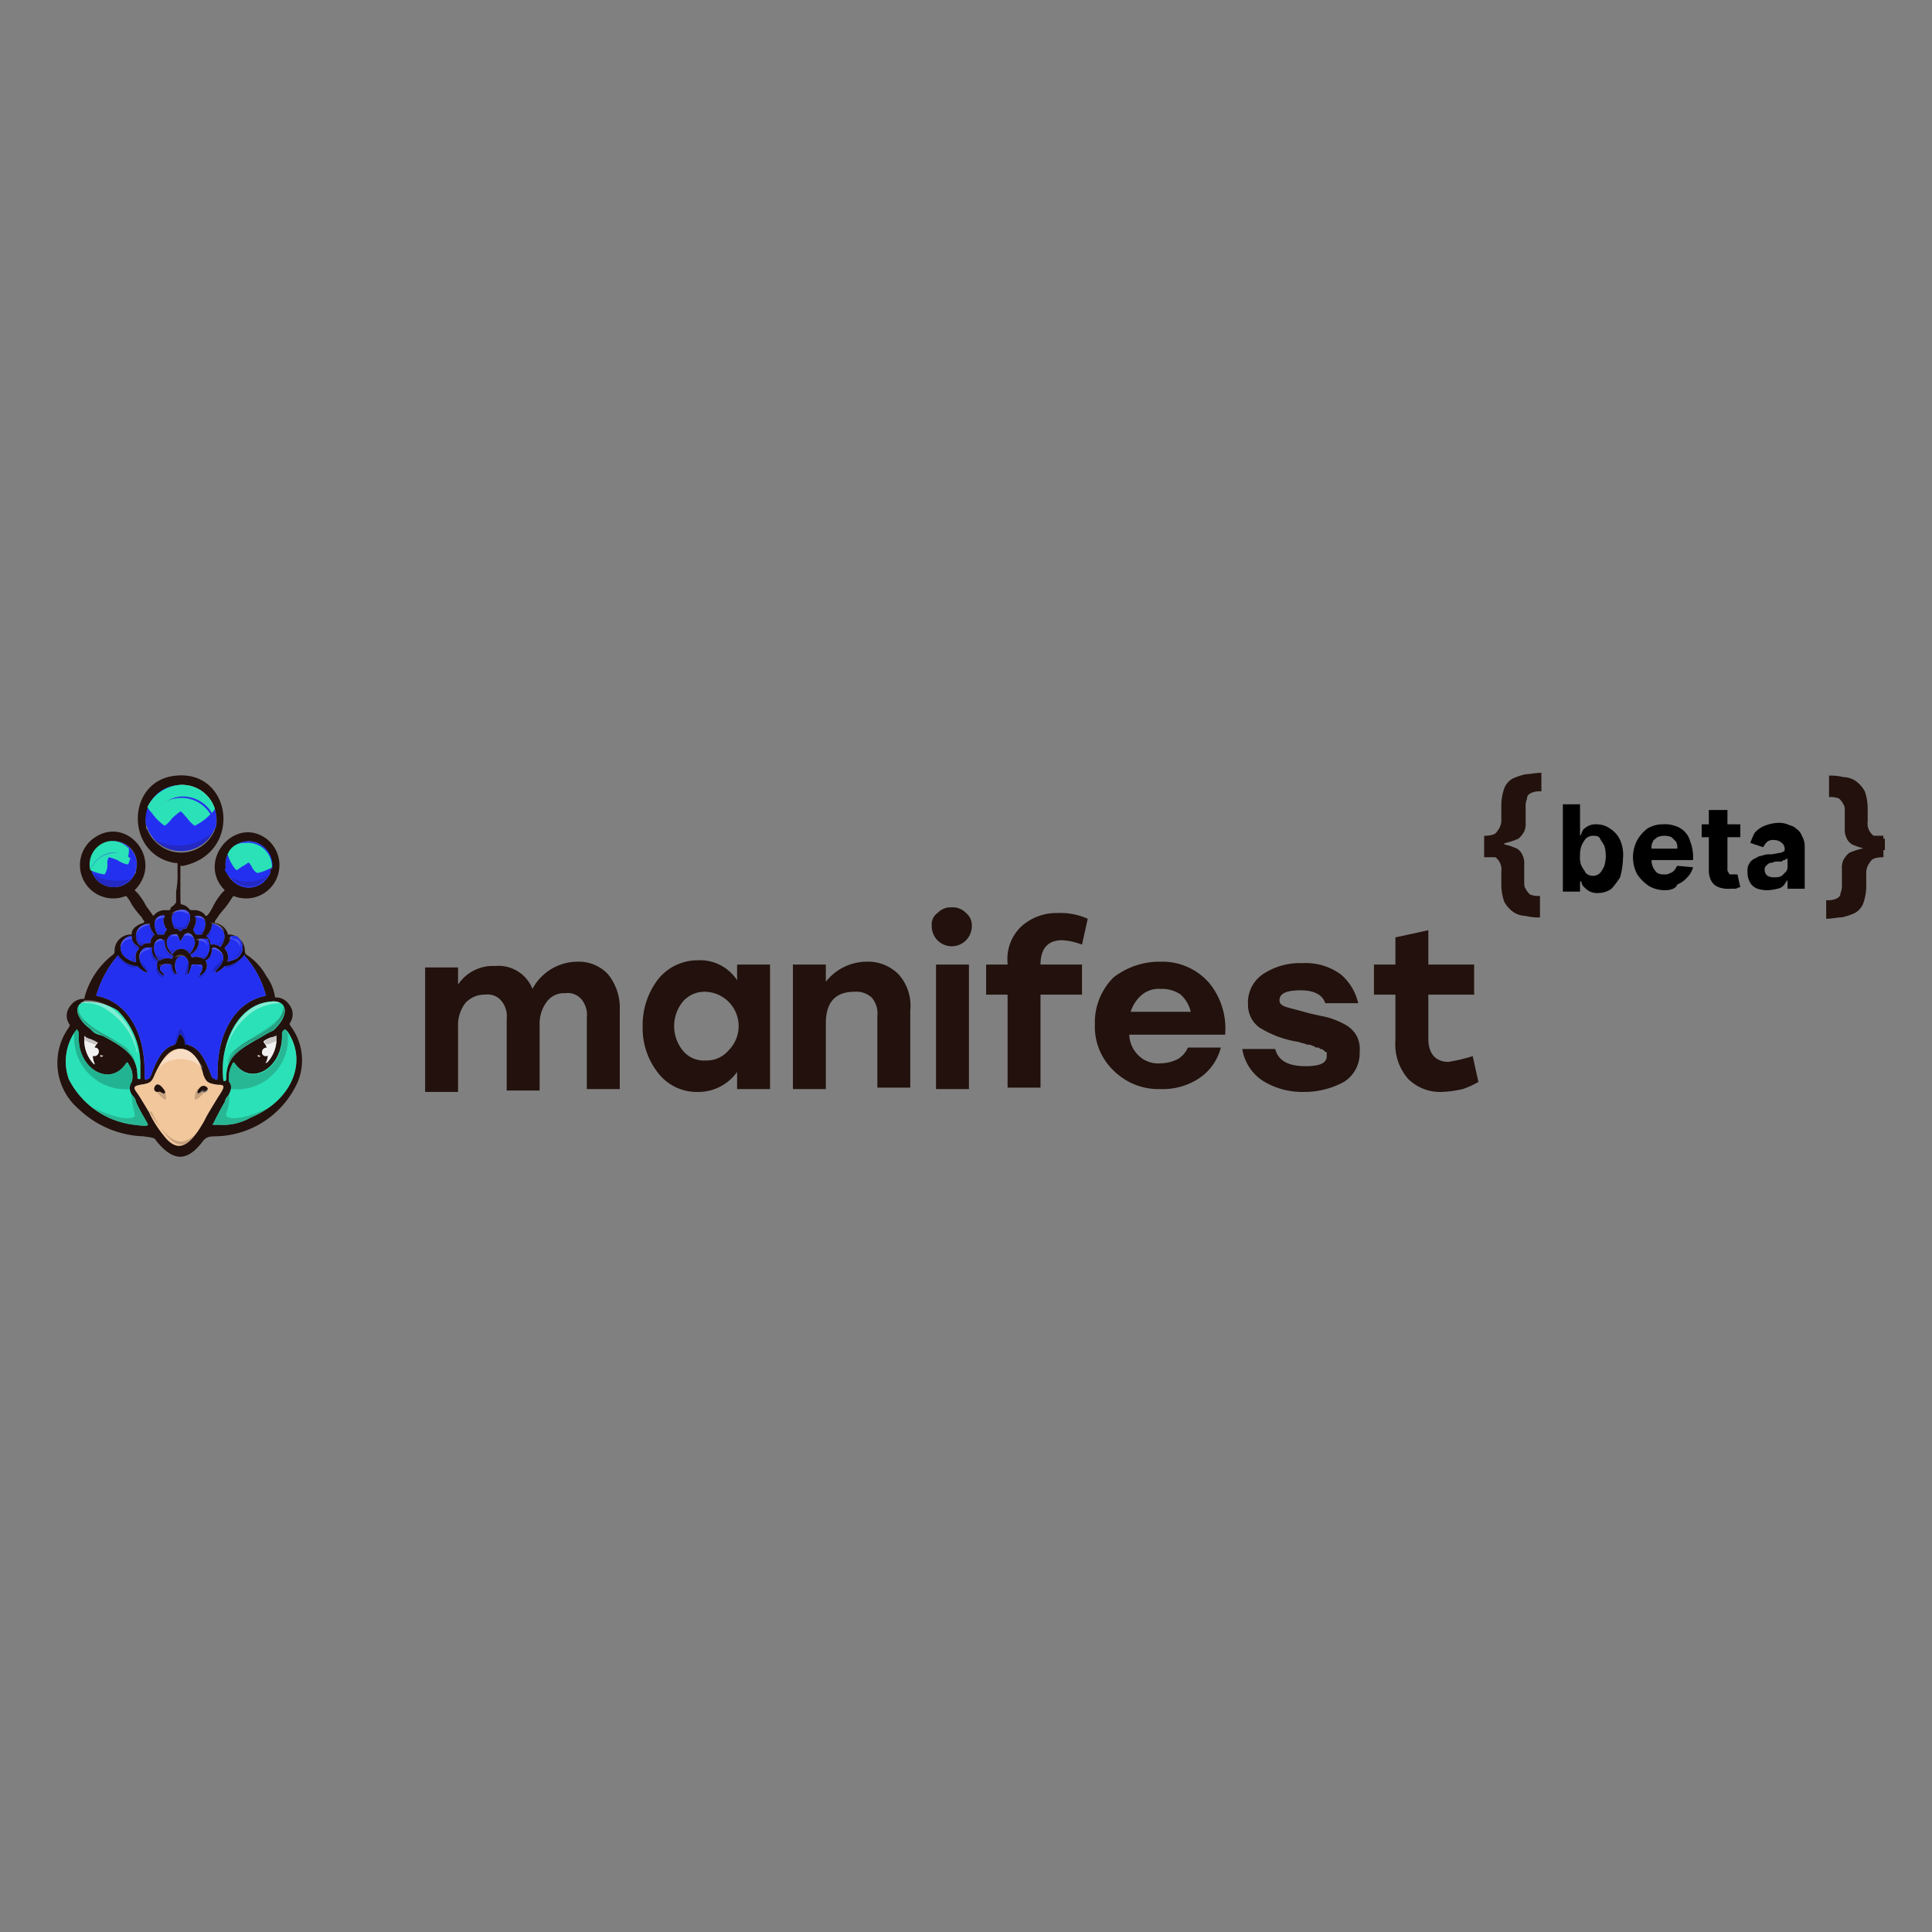 <svg xmlns="http://www.w3.org/2000/svg" xmlns:xlink="http://www.w3.org/1999/xlink" width="135" height="135" viewBox="0 0 135 135">
  <rect x="0" y="0" width="135" height="135" fill="#808080" stroke="none"/>
  <defs>
    <clipPath id="clip-manifest-logo">
      <rect width="135" height="135"/>
    </clipPath>
  </defs>
  <g id="manifest-logo" clip-path="url(#clip-manifest-logo)">
    <g id="manifest-logo-2" data-name="manifest-logo" transform="translate(0.306 -0.1)">
      <g id="Group_22402" data-name="Group 22402">
        <g id="Group_22401" data-name="Group 22401">
          <path id="Path_24205" data-name="Path 24205" d="M12,54.3c-3.5.3-3.6,5.5-.1,6.1.2,0,.2,0,.2.1v.6a6.151,6.151,0,0,1-.1,1.3v.8a.1.1,0,0,0-.1.1c-.1.1-.3.2-.3.3s0,.1-.3.1a.984.984,0,0,0-.8.3l-.1.1s-.2-.3-.5-.7a4.5,4.5,0,0,0-.6-.9l-.2-.2.1-.1c1.9-2.1-.7-5.2-3-3.5a2.326,2.326,0,0,0,2.3,4,2.475,2.475,0,0,1,.4.6,7.051,7.051,0,0,0,.7.9,1.238,1.238,0,0,0,.2.3l-.1.1c-.4.1-.8.4-.8.7v.1a1.135,1.135,0,0,0-1.2,1.1c0,.2,0,.2-.1.3a5.538,5.538,0,0,0-2,3c0,.1,0,.1-.2.1a1.126,1.126,0,0,0-.8.5,1.048,1.048,0,0,0-.1,1.2c.1.2.1.1,0,.3a4.234,4.234,0,0,0,.7,5.7,6.878,6.878,0,0,0,4.5,1.9c.7.1.8.1.9.3,1.2,1.5,2.2,1.5,3.3,0,.2-.2.3-.3.9-.3a6.414,6.414,0,0,0,5.7-3.8,3.968,3.968,0,0,0-.5-3.9c-.1-.2-.1-.1,0-.3a1.048,1.048,0,0,0-.1-1.2,1.126,1.126,0,0,0-.8-.5c-.2,0-.2,0-.2-.1a3.282,3.282,0,0,0-.6-1.4,4.094,4.094,0,0,0-1.4-1.5c-.1-.1-.1-.1-.1-.3a1.135,1.135,0,0,0-1.2-1.1v-.1a1.143,1.143,0,0,0-.8-.7c-.1,0-.1,0-.1-.1a1.439,1.439,0,0,1,.2-.3c.1-.2.4-.5.7-.9l.4-.6a2.326,2.326,0,0,0,2.3-4c-2.2-1.6-4.8,1.5-3,3.5l.1.1-.2.2a4.494,4.494,0,0,0-.6.9c-.2.4-.4.7-.5.7A.1.1,0,0,1,14,64a.984.984,0,0,0-.8-.3c-.2,0-.2,0-.3-.1a.85.85,0,0,0-.5-.3c-.1,0-.1,0-.1-.9V60.6h.2C16.7,59.7,15.9,53.9,12,54.3Zm-.1.8a2.427,2.427,0,0,0-2,2.7.367.367,0,0,0,.1.3,2.541,2.541,0,0,0,4.7,0c0-.1.1-.2.1-.3A2.381,2.381,0,0,0,11.9,55.1ZM7.4,58.9a1.6,1.6,0,0,0-1.3,2c0,.2.1.3.2.5a1.641,1.641,0,0,0,2.8-.2.367.367,0,0,0,.1-.3A1.591,1.591,0,0,0,7.4,58.9Zm9.4,0a1.627,1.627,0,0,0-1.3,2,1.374,1.374,0,0,0,.5.8,1.58,1.58,0,0,0,2.4-.3.764.764,0,0,0,.2-.5A1.588,1.588,0,0,0,16.8,58.9Zm-4.6,4.8c-.5.1-.6.5-.4,1.1.1.2.1.2.2.2s.1,0,.2.1.1.1.2,0,.1-.1.2-.1.1,0,.2-.2C13.2,64.1,12.9,63.5,12.2,63.7Zm-1.3.4c-.4.1-.5.6-.3,1.1.1.2.1.2.2.2H11c.2,0,.2,0,.2-.1s.1-.1.1-.2c.1-.1.1-.1,0-.1a1.445,1.445,0,0,1-.2-.7C11.3,64.1,11.2,64,10.9,64.1Zm2.5.2a1.445,1.445,0,0,1-.2.7v.1a.349.349,0,0,1,.1.2c.1.1.1.1.2.1h.2c.1,0,.1,0,.2-.2.3-.6.1-1.1-.4-1.1h-.2Zm-3.6.4a.873.873,0,0,0-.4,1.4c.1.1.1.1.2.1a.551.551,0,0,1,.5-.2c.1,0,.1,0,.1-.1a.758.758,0,0,1,.2-.4c.1-.1.1-.1,0-.2a2.118,2.118,0,0,1-.3-.7C10.2,64.7,9.9,64.7,9.8,64.7Zm4.7,0a1.08,1.08,0,0,1-.3.7c-.1.1-.1.1,0,.2a.758.758,0,0,1,.2.4c0,.1,0,.1.1.1a.749.749,0,0,1,.5.1c.1.1.1.1.2-.1a.932.932,0,0,0-.2-1.3C14.8,64.7,14.5,64.6,14.5,64.7Zm-2.8.7c-.4.2-.5.7-.1,1.2.1.2.1.2.2.1a.653.653,0,0,1,1.1,0c.1.1.3-.3.4-.6.1-.5-.4-1-.7-.7-.1.1-.1.2-.2.3-.1.2-.1.2-.2,0,0-.1-.1-.3-.2-.3Zm-2.9.1a.854.854,0,0,0-.2,1.6c.1.1.6.3.6.2v-.1a.778.778,0,0,1,.2-.8c0-.1,0-.1-.1-.2a.723.723,0,0,1-.4-.6C8.9,65.5,8.9,65.5,8.8,65.5Zm7,0v.1a.864.864,0,0,1-.3.6c-.1.1-.1.1-.1.2a.83.83,0,0,1,.2.8v.1a3.933,3.933,0,0,0,.6-.2.935.935,0,0,0,0-1.6Zm-4.9.2c-.5.1-.6.8-.2,1.4l.1.1h.1a.989.989,0,0,1,.8-.1l.1-.2a1.1,1.1,0,0,1-.6-1v-.1h-.1Zm2.8,0h0c-.1,0-.1,0-.1.1a1.1,1.1,0,0,1-.6,1l.1.2a.989.989,0,0,1,.8.1H14a.1.1,0,0,1,.1-.1,1.24,1.24,0,0,0,.1-1.3Zm-3.8.6c-.6.2-.6,1-.1,1.5.4.4,0,.3-.4-.1-.1-.1-.1-.1-.2-.1A1.694,1.694,0,0,1,8,66.9c-.1-.1-.1-.1-.1,0a7.435,7.435,0,0,0-1.4,2.5c-.1.3-.1.3,0,.3,2,.4,3.3,2.4,3.3,5.3,0,.6,0,.6.2.5.1,0,.2-.1.3-.4.5-1.3.9-1.8,1.6-2L12,73c0-.1.2-.5.2-.6.1-.1.4.2.4.6,0,.1,0,.1.2.1.7.2,1.1.7,1.6,2,.1.3.1.3.3.4s.2.1.2-.5c0-2.8,1.3-4.9,3.3-5.3.1,0,.1,0,0-.3a6.563,6.563,0,0,0-1.4-2.5c0-.1,0-.1-.1,0a1.906,1.906,0,0,1-1.2.7c-.1,0-.1,0-.2.1-.4.4-.8.5-.4.1s.5-.8.3-1.1-.6-.5-.7-.3a.894.894,0,0,1-.4.8c-.1,0-.1,0,0,.1a.676.676,0,0,1-.2.8c-.2.2-.3.2-.2,0,.2-.3.2-.6,0-.6h-.6c0,.1-.2.5-.2.6-.1.1-.1.1-.1-.1.2-.6,0-1.1-.4-1.1s-.6.6-.4,1.1c.1.2.1.2-.1.1a1.072,1.072,0,0,1-.2-.6s-.5-.1-.6,0c-.3.1-.3.4,0,.6.2.2,0,.2-.2,0a.778.778,0,0,1-.2-.8c.1-.1.1-.1,0-.1a1.039,1.039,0,0,1-.4-.8v-.1ZM5.7,70.1c-.9.1-.8,1.1.3,1.9.3.3.3.3.9.5,1.9,1,2.4,1.6,2.4,2.9,0,.1.1.1.2.1v-1a5.376,5.376,0,0,0-1.6-3.8A4.07,4.07,0,0,0,5.7,70.1Zm12.8,0c-1.7.2-2.9,1.8-3.2,4a7.351,7.351,0,0,0,0,1.5c.1.1.2,0,.2-.1,0-1.3.5-1.9,2.4-2.9a9.011,9.011,0,0,1,.9-.5C20,71,19.8,69.9,18.5,70.1ZM5,72.1a3.687,3.687,0,0,0-.5,3.4,5.882,5.882,0,0,0,4.6,3.2c.8.1,1,.1.9-.1s-.6-1-.8-1.5a.758.758,0,0,0-.2-.4.775.775,0,0,1-.1-1,1.429,1.429,0,0,0-.2-1.2c-.1-.2-.1-.2-.2-.1-1.1,1.7-3.4.4-3.3-1.9,0-.3,0-.3-.1-.4C5.1,72,5.1,72,5,72.1Zm14.5,0c-.1.1-.1.1-.1.4,0,2.3-2.2,3.5-3.3,1.9-.1-.1-.1-.1-.2.1a1.96,1.96,0,0,0-.2,1.2c.2.2.2.6-.1,1a.758.758,0,0,0-.2.4c-.3.5-.7,1.3-.8,1.5-.1.1-.1.1.4.1a3.983,3.983,0,0,0,2.2-.5c2.9-1.2,4-3.9,2.6-6C19.6,72,19.6,72,19.5,72.1Zm-13.9.4a2.41,2.41,0,0,0,.6,1.9c.1.1.1.1.1,0A1.282,1.282,0,0,1,6.5,73c.1,0,0-.1-.5-.3-.1,0-.2-.1-.3-.1C5.6,72.5,5.7,72.5,5.6,72.5Zm13.3,0a1.007,1.007,0,0,1-.3.1c-.5.2-.5.3-.5.3a1.326,1.326,0,0,1,.2,1.4c-.1.1,0,.1.1,0a2.41,2.41,0,0,0,.6-1.9C19,72.5,19,72.5,18.9,72.5Zm-6.8.9c-.6.1-1.1.7-1.6,1.8-.2.5-.3.6-1,.7-.5.1-.5.2-.2.6.2.3.5.8.8,1.3a7.55,7.55,0,0,0,1,1.6c.9,1.2,1.7,1,2.7-.7.2-.3.2-.4.5-.9s.6-1,.8-1.3c.3-.5.3-.6-.2-.6-.7-.1-.8-.2-1-.7C13.6,73.9,12.9,73.3,12.1,73.4Zm-1.5,2.5c-.1.1-.2.2-.1.4.1.1.2.2.3.1h.1c.3.2.4.1.3-.1C11,76,10.8,75.8,10.6,75.9Zm3.2,0c-.2.1-.4.4-.3.5,0,.1.1.1.3-.1.1,0,.1-.1.1,0,.1.1.2,0,.3-.1S14,75.8,13.8,75.9Z" fill="#22110c" fill-rule="evenodd"/>
          <path id="Path_24206" data-name="Path 24206" d="M13.7,65.7h0c-.1,0-.1,0-.1.1a1.1,1.1,0,0,1-.6,1l.1.2a.989.989,0,0,1,.8.1H14a.1.1,0,0,1,.1-.1,1.24,1.24,0,0,0,.1-1.3Z" fill="#2430f0"/>
          <path id="Path_24207" data-name="Path 24207" d="M15.8,65.5v.1a.864.864,0,0,1-.3.6c-.1.1-.1.1-.1.2a.83.83,0,0,1,.2.8v.1a3.933,3.933,0,0,0,.6-.2.935.935,0,0,0,0-1.6Z" fill="#2430f0"/>
          <path id="Path_24208" data-name="Path 24208" d="M14.5,64.7a1.08,1.08,0,0,1-.3.7c-.1.1-.1.1,0,.2a.758.758,0,0,1,.2.4c0,.1,0,.1.1.1a.749.749,0,0,1,.5.1c.1.1.1.1.2-.1a.932.932,0,0,0-.2-1.3C14.8,64.7,14.5,64.6,14.5,64.7Z" fill="#2430f0"/>
          <path id="Path_24209" data-name="Path 24209" d="M13.4,64.3a1.445,1.445,0,0,1-.2.7v.1a.349.349,0,0,1,.1.2c.1.1.1.1.2.1h.2c.1,0,.1,0,.2-.2.3-.6.1-1.1-.4-1.1h-.2Z" fill="#2430f0"/>
          <path id="Path_24210" data-name="Path 24210" d="M12.2,63.7c-.5.1-.6.5-.4,1.1.1.2.1.2.2.2s.1,0,.2.1.1.1.2,0,.1-.1.2-.1.1,0,.2-.2C13.2,64.1,12.9,63.5,12.2,63.7Z" fill="#2430f0"/>
          <path id="Path_24211" data-name="Path 24211" d="M11.7,65.4c-.4.2-.5.7-.1,1.2.1.2.1.2.2.1a.653.653,0,0,1,1.1,0c.1.1.3-.3.4-.6.1-.5-.4-1-.7-.7-.1.1-.1.2-.2.3-.1.2-.1.2-.2,0,0-.1-.1-.3-.2-.3Z" fill="#2430f0"/>
          <path id="Path_24212" data-name="Path 24212" d="M10.9,65.7c-.5.1-.6.8-.2,1.4l.1.1h.1a.989.989,0,0,1,.8-.1l.1-.2a1.1,1.1,0,0,1-.6-1v-.1h-.1A.31.31,0,0,0,10.9,65.7Z" fill="#2430f0"/>
          <path id="Path_24213" data-name="Path 24213" d="M9.8,64.7a.873.873,0,0,0-.4,1.4c.1.1.1.1.2.1a.551.551,0,0,1,.5-.2c.1,0,.1,0,.1-.1a.758.758,0,0,1,.2-.4c.1-.1.1-.1,0-.2a2.118,2.118,0,0,1-.3-.7C10.2,64.7,9.9,64.7,9.8,64.7Z" fill="#2430f0"/>
          <path id="Path_24214" data-name="Path 24214" d="M10.9,64.1c-.4.1-.5.6-.3,1.1.1.2.1.2.2.2H11c.2,0,.2,0,.2-.1s.1-.1.1-.2c.1-.1.1-.1,0-.1a1.445,1.445,0,0,1-.2-.7C11.3,64.1,11.2,64,10.9,64.1Z" fill="#2430f0"/>
          <path id="Path_24215" data-name="Path 24215" d="M8.8,65.5a.854.854,0,0,0-.2,1.6c.1.1.6.3.6.2v-.1a.778.778,0,0,1,.2-.8c0-.1,0-.1-.1-.2a.723.723,0,0,1-.4-.6C8.9,65.5,8.9,65.5,8.8,65.5Z" fill="#2430f0"/>
          <path id="Path_24216" data-name="Path 24216" d="M18.5,70.1c-1.7.2-2.9,1.8-3.2,4a7.351,7.351,0,0,0,0,1.5c.1.1.2,0,.2-.1,0-1.3.5-1.9,2.4-2.9a9.011,9.011,0,0,1,.9-.5C20,71,19.8,69.9,18.5,70.1Z" fill="#2be1b7"/>
          <path id="Path_24217" data-name="Path 24217" d="M19.5,72.1c-.1.1-.1.1-.1.4,0,2.3-2.2,3.5-3.3,1.9-.1-.1-.1-.1-.2.1a1.96,1.96,0,0,0-.2,1.2c.2.2.2.6-.1,1a.758.758,0,0,0-.2.4c-.3.5-.7,1.3-.8,1.5-.1.1-.1.1.4.1a3.983,3.983,0,0,0,2.2-.5c2.9-1.2,4-3.9,2.6-6C19.6,72,19.6,72,19.5,72.1Z" fill="#2be1b7"/>
          <path id="Path_24218" data-name="Path 24218" d="M5,72.1a3.687,3.687,0,0,0-.5,3.4,5.882,5.882,0,0,0,4.6,3.2c.8.1,1,.1.9-.1s-.6-1-.8-1.5a.758.758,0,0,0-.2-.4.775.775,0,0,1-.1-1,1.429,1.429,0,0,0-.2-1.2c-.1-.2-.1-.2-.2-.1-1.1,1.7-3.4.4-3.3-1.9,0-.3,0-.3-.1-.4C5.1,72,5.1,72,5,72.1Z" fill="#2be1b7"/>
          <path id="Path_24219" data-name="Path 24219" d="M5.7,70.1c-.9.1-.8,1.1.3,1.9.3.3.3.3.9.5,1.9,1,2.4,1.6,2.4,2.9,0,.1.1.1.2.1v-1a5.376,5.376,0,0,0-1.6-3.8A4.07,4.07,0,0,0,5.7,70.1Z" fill="#2be1b7"/>
          <path id="Path_24220" data-name="Path 24220" d="M9.9,66.3c-.6.2-.6,1-.1,1.5.4.4,0,.3-.4-.1-.1-.1-.1-.1-.2-.1A1.694,1.694,0,0,1,8,66.9c-.1-.1-.1-.1-.1,0a7.435,7.435,0,0,0-1.4,2.5c-.1.3-.1.3,0,.3,2,.4,3.3,2.4,3.3,5.3,0,.6,0,.6.2.5.1,0,.2-.1.3-.4.5-1.3.9-1.8,1.6-2L12,73c0-.1.2-.5.2-.6.1-.1.4.2.4.6,0,.1,0,.1.2.1.7.2,1.1.7,1.6,2,.1.3.1.3.3.4s.2.1.2-.5c0-2.8,1.3-4.9,3.3-5.3.1,0,.1,0,0-.3a6.563,6.563,0,0,0-1.4-2.5c0-.1,0-.1-.1,0a1.906,1.906,0,0,1-1.2.7c-.1,0-.1,0-.2.1-.4.4-.8.5-.4.1s.5-.8.3-1.1-.6-.5-.7-.3a.894.894,0,0,1-.4.8c-.1,0-.1,0,0,.1a.676.676,0,0,1-.2.8c-.2.2-.3.2-.2,0,.2-.3.2-.6,0-.6h-.6c0,.1-.2.5-.2.6-.1.1-.1.1-.1-.1.2-.6,0-1.1-.4-1.1s-.6.6-.4,1.1c.1.2.1.2-.1.1a1.072,1.072,0,0,1-.2-.6s-.5-.1-.6,0c-.3.1-.3.4,0,.6.2.2,0,.2-.2,0a.778.778,0,0,1-.2-.8c.1-.1.1-.1,0-.1a1.039,1.039,0,0,1-.4-.8v-.1Z" fill="#2430f0"/>
          <path id="Path_24221" data-name="Path 24221" d="M12.1,73.4c-.6.1-1.1.7-1.6,1.8-.2.5-.3.6-1,.7-.5.1-.5.2-.2.6.2.3.5.8.8,1.3a7.55,7.55,0,0,0,1,1.6c.9,1.2,1.7,1,2.7-.7.2-.3.2-.4.5-.9s.6-1,.8-1.3c.3-.5.3-.6-.2-.6-.7-.1-.8-.2-1-.7C13.6,73.9,12.9,73.3,12.1,73.4Zm-1.6,2.9c-.1-.1,0-.3.1-.4.2-.1.4.1.6.4.1.2,0,.3-.3.1-.1,0-.1-.1-.1,0C10.7,76.4,10.5,76.4,10.5,76.3Zm3,.2c-.1-.1.2-.5.3-.5.2-.1.5.1.4.3-.1.1-.2.2-.3.1h-.1C13.6,76.5,13.5,76.6,13.5,76.5Z" fill="#f2c79c" fill-rule="evenodd"/>
          <path id="Path_24222" data-name="Path 24222" d="M9.2,60.9a1.411,1.411,0,0,0-1.7-1.2,1.613,1.613,0,0,0-1.4,1.2c0,.2.1.3.2.5a1.641,1.641,0,0,0,2.8-.2C9.1,61.1,9.2,61,9.2,60.9Z" fill="#2430f0" fill-rule="evenodd"/>
          <path id="Path_24223" data-name="Path 24223" d="M10,58c0-.1-.1-.2-.1-.3A2.728,2.728,0,0,1,12,55.8a2.4,2.4,0,0,1,2.8,1.9.367.367,0,0,1-.1.3A2.541,2.541,0,0,1,10,58Z" fill="#2430f0" fill-rule="evenodd"/>
          <path id="Path_24224" data-name="Path 24224" d="M16.8,58.9a1.627,1.627,0,0,0-1.3,2,1.613,1.613,0,0,1,1.4-1.2,1.645,1.645,0,0,1,1.8,1.2A1.686,1.686,0,0,0,16.8,58.9Z" fill="#2430f0"/>
          <path id="Path_24225" data-name="Path 24225" d="M9.9,57.7A2.728,2.728,0,0,1,12,55.8a2.4,2.4,0,0,1,2.8,1.9A2.453,2.453,0,0,0,11.9,55,2.4,2.4,0,0,0,9.9,57.7Z" fill="#2430f0"/>
          <path id="Path_24226" data-name="Path 24226" d="M7.5,59.7a1.411,1.411,0,0,1,1.7,1.2,1.621,1.621,0,0,0-1.8-2,1.6,1.6,0,0,0-1.3,2A1.613,1.613,0,0,1,7.5,59.7Z" fill="#2430f0"/>
          <path id="Path_24227" data-name="Path 24227" d="M16,61.7a1.58,1.58,0,0,0,2.4-.3.764.764,0,0,0,.2-.5,1.507,1.507,0,0,0-1.8-1.2,1.613,1.613,0,0,0-1.4,1.2A4.173,4.173,0,0,0,16,61.7Z" fill="#2430f0"/>
          <path id="Path_24228" data-name="Path 24228" d="M10.3,56.9A3.369,3.369,0,0,1,12,55.8a2.363,2.363,0,0,1,2.5,1.1c.1-.1.2-.2.2-.3A2.4,2.4,0,0,0,11.9,55,2.694,2.694,0,0,0,10,56.5,1.381,1.381,0,0,0,10.3,56.9Z" fill="#f2c79c" fill-rule="evenodd"/>
          <path id="Path_24229" data-name="Path 24229" d="M10.3,56.9a3.61,3.61,0,0,0,.9.9,2.043,2.043,0,0,0,.5-.5,4.432,4.432,0,0,1,.6-.5c.1,0,.3.3.5.5a2.043,2.043,0,0,0,.5.5,3.934,3.934,0,0,0,1.1-.8,2.363,2.363,0,0,0-2.5-1.1A2.475,2.475,0,0,0,10.3,56.9Z" fill="#2be1b7"/>
          <path id="Path_24230" data-name="Path 24230" d="M6,60.9a1.891,1.891,0,0,1,1.4-1.2,1.286,1.286,0,0,1,1.2.4,1.7,1.7,0,0,0,.1-.7,1.566,1.566,0,0,0-1.5-.5,1.664,1.664,0,0,0-1.2,2Z" fill="#2be1b7"/>
          <path id="Path_24231" data-name="Path 24231" d="M6,60.9a3.259,3.259,0,0,0,1,.3,1.165,1.165,0,0,0,.2-.7.749.749,0,0,1,.1-.5,3.932,3.932,0,0,1,.6.2,1.74,1.74,0,0,0,.7.3c.1,0,.1-.2.2-.4a1.286,1.286,0,0,0-1.2-.4A1.89,1.89,0,0,0,6,60.9Z" fill="#2be1b7"/>
          <path id="Path_24232" data-name="Path 24232" d="M15.6,59.8a2.869,2.869,0,0,0,.6,1.1c.1,0,.3-.2.5-.3s.4-.3.4-.2a1.238,1.238,0,0,1,.2.3c.1.2.3.4.4.4a3.379,3.379,0,0,0,1-.4A1.686,1.686,0,0,0,16.8,59a1.206,1.206,0,0,0-1.2.8Z" fill="#2be1b7" fill-rule="evenodd"/>
          <path id="Path_24233" data-name="Path 24233" d="M18.9,72.5a1.007,1.007,0,0,1-.3.1c-.5.2-.5.3-.5.3a1.326,1.326,0,0,1,.2,1.4c-.1.1,0,.1.1,0a2.41,2.41,0,0,0,.6-1.9C19,72.5,19,72.5,18.9,72.5Z" fill="#f1f1f1"/>
          <path id="Path_24234" data-name="Path 24234" d="M5.6,72.5a2.41,2.41,0,0,0,.6,1.9c.1.1.1.1.1,0A1.282,1.282,0,0,1,6.5,73c.1,0,0-.1-.5-.3-.1,0-.2-.1-.3-.1C5.6,72.5,5.7,72.5,5.6,72.5Z" fill="#f1f1f1"/>
          <path id="Path_24235" data-name="Path 24235" d="M17.9,73.9h0c-.2-.1-.2-.1-.2,0a.139.139,0,0,0,.2,0Z" fill="#f1f1f1"/>
          <path id="Path_24236" data-name="Path 24236" d="M14.6,58.2a3.472,3.472,0,0,1-4.5.3C11.1,60,13.9,59.9,14.6,58.2ZM8.8,61.5a3.123,3.123,0,0,1-2.7-.4c0,.1.1.2.2.3A1.547,1.547,0,0,0,8.8,61.5Zm9.7-.3a2.467,2.467,0,0,1-2.7.2c.1.1.1.2.2.2a1.58,1.58,0,0,0,2.4-.3Z" fill="#22110c" fill-rule="evenodd" opacity="0.2"/>
          <path id="Path_24237" data-name="Path 24237" d="M9.9,57.7A2.728,2.728,0,0,1,12,55.8a2.4,2.4,0,0,1,2.8,1.9A2.453,2.453,0,0,0,11.9,55,2.4,2.4,0,0,0,9.9,57.7Z" fill="#2430f0"/>
          <path id="Path_24238" data-name="Path 24238" d="M10.3,56.9A3.369,3.369,0,0,1,12,55.8a2.363,2.363,0,0,1,2.5,1.1c.1-.1.2-.2.2-.3A2.4,2.4,0,0,0,11.9,55,2.694,2.694,0,0,0,10,56.5,1.381,1.381,0,0,0,10.3,56.9Z" fill="#2be1b7" fill-rule="evenodd"/>
          <g id="Group_22396" data-name="Group 22396" opacity="0.2">
            <g id="Group_22395" data-name="Group 22395">
              <path id="Path_24239" data-name="Path 24239" d="M12.9,64c-.1-.3-.4-.4-.8-.3a.85.85,0,0,0-.5.3,1.421,1.421,0,0,1,.6-.2A1.165,1.165,0,0,1,12.9,64Zm-1.7.2a1.08,1.08,0,0,0-.7.3.781.781,0,0,1,.4-.4C11.1,64.1,11.2,64.1,11.2,64.2Zm-1,.5h0c0-.1-.3-.1-.4,0a.9.9,0,0,0-.6.6A1.524,1.524,0,0,1,10.2,64.7ZM8.1,66.3a.858.858,0,0,1,.7-.6h.1v-.1H8.8A.684.684,0,0,0,8.1,66.3Zm4.1-.7a.5.5,0,0,0-.7.1l.3-.3c.1,0,.2-.1.3,0A.31.31,0,0,0,12.2,65.6Zm1,0c-.1-.3-.4-.4-.6-.2l-.1.1A.961.961,0,0,1,13.2,65.6Zm-2.1.2h0l-.1-.1h-.1a.458.458,0,0,0-.4.5C10.5,65.9,10.9,65.8,11.1,65.8Zm3.4.6c.1-.2.5,0,.7.3a.349.349,0,0,0,.1.2A1.02,1.02,0,0,0,14.5,66.4ZM13,67.6h0c0-.1.5-.1.6,0,.1,0,.1.1.2.1C13.7,67.5,13.4,67.5,13,67.6ZM11.9,67a.5.5,0,0,1,.8,0,.6.6,0,0,0-.4-.1C12.2,66.9,12.1,67,11.9,67Zm-1.1.6c0-.1.1-.1.2-.1h.6A1.949,1.949,0,0,0,10.8,67.6Zm-.6-1.2c-.3.1-.7.2-.8.6a.634.634,0,0,1,.5-.6.188.188,0,0,1,.3,0Zm3.9-1.9a.664.664,0,0,0-.5-.4h-.2v.1C13.6,64.2,14,64.3,14.1,64.5Zm1.3.7a1,1,0,0,0-.4-.5c-.2-.1-.6-.2-.6-.1h0A2.425,2.425,0,0,1,15.4,65.2Zm1.1,1.1a.858.858,0,0,0-.7-.6h-.1v-.1a.494.494,0,0,1,.3.1C16.4,65.7,16.5,66,16.5,66.3Zm-2.3-.1a.52.52,0,0,0-.2-.4.6.6,0,0,0-.4-.1h-.1a.1.1,0,0,0-.1.1C13.8,65.8,14.1,65.9,14.2,66.2Z" fill="#fff" fill-rule="evenodd"/>
            </g>
          </g>
          <g id="Group_22397" data-name="Group 22397">
            <path id="Path_24240" data-name="Path 24240" d="M19.3,70.2a3.743,3.743,0,0,0-1.8.5,4.737,4.737,0,0,0-2,2.7,1.577,1.577,0,0,0-.1.4c.4-2.1,1.6-3.6,3.2-3.7A.821.821,0,0,1,19.3,70.2Z" fill="rgba(255,255,255,0.4)" fill-rule="evenodd"/>
          </g>
          <g id="Group_22398" data-name="Group 22398">
            <path id="Path_24241" data-name="Path 24241" d="M5.3,70.2a2.623,2.623,0,0,1,1.9.5,4.737,4.737,0,0,1,2,2.7.438.438,0,0,0,.1.3,4.625,4.625,0,0,0-1.6-3A2.965,2.965,0,0,0,5.6,70C5.5,70.1,5.4,70.1,5.3,70.2Z" fill="rgba(255,255,255,0.4)" fill-rule="evenodd"/>
          </g>
          <g id="Group_22399" data-name="Group 22399">
            <path id="Path_24242" data-name="Path 24242" d="M10.8,74.7a2.086,2.086,0,0,1,1.5-.6,2.054,2.054,0,0,1,1.6.7c-.5-1-1.1-1.5-1.7-1.4A2.453,2.453,0,0,0,10.8,74.7Z" fill="rgba(255,255,255,0.4)" fill-rule="evenodd"/>
          </g>
          <path id="Path_24243" data-name="Path 24243" d="M19.1,72.8a6.891,6.891,0,0,1-.8.3c0-.1-.1-.1-.1-.2-.1,0,0-.1.5-.3a.367.367,0,0,1,.3-.1h.1C19,72.6,19.1,72.7,19.1,72.8Zm-13.5,0a6.891,6.891,0,0,0,.8.3.1.1,0,0,1,.1-.1c.1,0,0-.1-.5-.3-.1,0-.2-.1-.3-.1H5.6Z" fill="#22110c" fill-rule="evenodd" opacity="0.2"/>
          <path id="Path_24244" data-name="Path 24244" d="M8.9,76.5a5.212,5.212,0,0,0,.2,1.4V78c.1.2-.6.6-2.9-.5a5.646,5.646,0,0,0,2.9,1.2c.8.1,1,.1.9-.1s-.6-1-.8-1.5a.758.758,0,0,0-.2-.4A.349.349,0,0,1,8.9,76.5Z" fill="#22110c" fill-rule="evenodd" opacity="0.2"/>
          <path id="Path_24245" data-name="Path 24245" d="M18.5,77.5c-2.4,1.1-3,.7-3,.5v-.1a2.966,2.966,0,0,0,.2-1.4c0,.1-.1.1-.1.2a.758.758,0,0,0-.2.4c-.3.5-.7,1.3-.8,1.5,0,0-.1.1,0,.1H15a3.983,3.983,0,0,0,2.2-.5A4.15,4.15,0,0,0,18.5,77.5Z" fill="#22110c" fill-rule="evenodd" opacity="0.2"/>
          <path id="Path_24246" data-name="Path 24246" d="M10.1,77.7a7.341,7.341,0,0,0,1,1.4c1,1.2,1.9,1,3-.7a6.782,6.782,0,0,1,.6-.9c-.1.1-.1.2-.2.3-.3.6-.4.6-.5.9-1,1.6-1.8,1.8-2.7.7a7.55,7.55,0,0,1-1-1.6A.349.349,0,0,1,10.1,77.7Z" fill="#22110c" fill-rule="evenodd" opacity="0.2"/>
          <path id="Path_24247" data-name="Path 24247" d="M12.3,72c-.2,0-.4,1.3-.5,1.3l-.2.2.8-.2.9.3c-.1-.1-.3-.3-.4-.3S12.5,72,12.3,72Z" fill="rgba(0,0,0,0.2)"/>
          <path id="Path_24248" data-name="Path 24248" d="M11.1,68.4a.646.646,0,0,1-.5-.6c.1-.1.2-.2.2-.1,0,.2.2.5.3.5C11.1,68.3,11.2,68.4,11.1,68.4Z" fill="rgba(0,0,0,0.2)"/>
          <path id="Path_24249" data-name="Path 24249" d="M9,67.7c-.4,0-1-.6-1.3-1l.2-.2.4.6.9.3.2-.3c0,.1.1.2.2.3a1.082,1.082,0,0,1,.4.5c.2.2-.5-.1-.5-.1-.1,0-.2-.1-.3-.2C9.2,67.7,9.2,67.7,9,67.7Z" fill="rgba(0,0,0,0.2)"/>
          <path id="Path_24250" data-name="Path 24250" d="M10.4,67.1c-.2-.2-.1-.5-.1-.7l.5.9v.1h0A1.38,1.38,0,0,1,10.4,67.1Z" fill="rgba(0,0,0,0.2)"/>
          <path id="Path_24251" data-name="Path 24251" d="M11.9,68.2c-.2,0-.3-.4-.3-.7l.2-.1.1.4C11.9,68,12.1,68.3,11.9,68.2Z" fill="rgba(0,0,0,0.2)"/>
          <path id="Path_24252" data-name="Path 24252" d="M13.6,68.4a.646.646,0,0,0,.5-.6c-.1-.1-.2-.2-.2-.1,0,.2-.2.5-.3.5C13.6,68.3,13.5,68.4,13.6,68.4Z" fill="rgba(0,0,0,0.2)"/>
          <path id="Path_24253" data-name="Path 24253" d="M15.6,67.7c.4,0,1-.6,1.3-1l-.2-.2-.4.6-.9.3-.2-.3c0,.1-.1.2-.2.3a1.082,1.082,0,0,0-.4.5c-.2.2.5-.1.5-.1.1,0,.2-.1.3-.2C15.4,67.7,15.5,67.7,15.6,67.7Z" fill="rgba(0,0,0,0.2)"/>
          <path id="Path_24254" data-name="Path 24254" d="M14.3,67.1c.2-.2.1-.5.1-.7l-.5.9v.1h0A1.38,1.38,0,0,1,14.3,67.1Z" fill="rgba(0,0,0,0.2)"/>
          <path id="Path_24255" data-name="Path 24255" d="M12.7,68.2c.2,0,.3-.4.3-.7l-.2-.1-.1.4C12.7,68,12.5,68.3,12.7,68.2Z" fill="rgba(0,0,0,0.2)"/>
          <path id="Path_24256" data-name="Path 24256" d="M10.5,76.3c-.1,0,.1-.1.1-.2.1-.1.3,0,.5.1a1.078,1.078,0,0,1,.2.7C11.2,77.1,10.6,76.3,10.5,76.3Z" fill="#22110c" opacity="0.2"/>
          <path id="Path_24257" data-name="Path 24257" d="M14.1,76.3c.1,0-.1-.1-.1-.2-.1-.1-.3,0-.5.1a1.078,1.078,0,0,0-.2.7C13.4,77.1,14.1,76.3,14.1,76.3Z" fill="#22110c" opacity="0.2"/>
          <path id="Path_24258" data-name="Path 24258" d="M7.2,72.5C8.1,73,9,73.6,9,74.2v.1a5.349,5.349,0,0,0-2.2-1.8,9.011,9.011,0,0,0-.9-.5c-.8-.6-1.1-1.4-.7-1.7C5,71.2,6.1,71.9,7.2,72.5Z" fill="#22110c" fill-rule="evenodd" opacity="0.2"/>
          <path id="Path_24259" data-name="Path 24259" d="M5.2,70.3h0a1.147,1.147,0,0,0,.5,1.2,5.6,5.6,0,0,0,1.5,1,14.8,14.8,0,0,1,1.3.8,1.382,1.382,0,0,1,.5.9v.1H9a5.349,5.349,0,0,0-2.2-1.8,1.069,1.069,0,0,1-.5-.3c-.1-.1-.2-.1-.4-.3a2.35,2.35,0,0,1-.8-1,.471.471,0,0,1,.1-.6Zm0,.7A2.35,2.35,0,0,0,6,72c.2.1.2.2.4.3.1.1.2.1.5.3a4.62,4.62,0,0,1,2.2,1.7h0a1.209,1.209,0,0,0-.6-.9,4.11,4.11,0,0,0-1.3-.8h0a7.837,7.837,0,0,1-1.5-1c-.4-.4-.6-.7-.5-1.2A.438.438,0,0,0,5.2,71Z" fill="#22110c" fill-rule="evenodd" opacity="0.2"/>
          <path id="Path_24260" data-name="Path 24260" d="M17.5,72.5c-.9.6-1.8,1.1-1.8,1.8h0a4.62,4.62,0,0,1,2.2-1.7,9.011,9.011,0,0,1,.9-.5c.8-.6,1-1.3.7-1.7C19.6,71.2,18.5,71.9,17.5,72.5Z" fill="#22110c" fill-rule="evenodd" opacity="0.2"/>
          <path id="Path_24261" data-name="Path 24261" d="M19.5,71.1a3.139,3.139,0,0,1-.8,1c-.2.1-.2.2-.4.3-.1.1-.2.1-.5.3a4.62,4.62,0,0,0-2.2,1.7h0a1.209,1.209,0,0,1,.6-.9,4.11,4.11,0,0,1,1.3-.8h0a7.837,7.837,0,0,0,1.5-1c.4-.4.6-.7.5-1.2h0C19.6,70.5,19.6,70.8,19.5,71.1Zm0-.7a.846.846,0,0,1,0,.7,2.166,2.166,0,0,1-.8.9c-.2.1-.2.2-.4.3-.1.1-.2.1-.5.3a4.62,4.62,0,0,0-2.2,1.7,1.209,1.209,0,0,1,.6-.9,4.11,4.11,0,0,1,1.3-.8h0a7.837,7.837,0,0,0,1.5-1A2.078,2.078,0,0,0,19.5,70.4Z" fill="#22110c" fill-rule="evenodd" opacity="0.2"/>
          <g id="Group_22400" data-name="Group 22400">
            <path id="Path_24262" data-name="Path 24262" d="M4.9,72.2a3.6,3.6,0,0,0,3.9,4h0a.749.749,0,0,1,.1-.5,1.429,1.429,0,0,0-.2-1.2.31.31,0,0,1-.1-.2l-.1.1c-1.1,1.7-3.4.4-3.3-1.9,0-.3,0-.3-.1-.4L5,72H5A.349.349,0,0,1,4.9,72.2Z" fill="rgba(0,0,0,0.2)" fill-rule="evenodd"/>
          </g>
          <path id="Path_24263" data-name="Path 24263" d="M19.8,72.3a3.558,3.558,0,0,1-3.9,3.9h-.1a.749.749,0,0,0-.1-.5,1.429,1.429,0,0,1,.2-1.2.31.31,0,0,0,.1-.2l.1.1c1.1,1.7,3.4.4,3.3-1.9v-.4l.1-.1a.1.1,0,0,0,.1-.1c0,.2.1.2.2.4Z" fill="#22110c" fill-rule="evenodd" opacity="0.2"/>
          <path id="Path_24264" data-name="Path 24264" d="M11.7,64.2a1.268,1.268,0,0,0,.1.6c.1.2.1.2.2.2s.1,0,.2.1.1.1.2,0,.1-.1.2-.1.1,0,.2-.2a1.268,1.268,0,0,0,.1-.6c-.1.3-.2.6-.4.7h-.4C11.8,64.8,11.7,64.4,11.7,64.2Zm1.5.8a1.445,1.445,0,0,0,.2-.7v-.2a1.232,1.232,0,0,1-.2,1C13.1,65.1,13.2,65.1,13.2,65Zm.9-.3a4.331,4.331,0,0,0-.1.5h0a.1.1,0,0,1-.1.1h-.3a.349.349,0,0,1,.2-.1c.1,0,.2,0,.2-.1A1.034,1.034,0,0,0,14.1,64.7Zm.4,0a1.08,1.08,0,0,1-.3.7c-.1.1-.1.1,0,.2a1.613,1.613,0,0,0,.3-.9Zm.9.7a1.056,1.056,0,0,1-.2.5c-.1.1-.2.2-.3.1h-.2a.367.367,0,0,1,.3.1h.1l.1-.1h0C15.4,65.9,15.4,65.6,15.4,65.4Zm1.1.8a1.033,1.033,0,0,1-.4.8c-.3.2-.5.2-.5-.1v.3a3.933,3.933,0,0,0,.6-.2A.756.756,0,0,0,16.5,66.2Zm-.8-.6a.864.864,0,0,1-.3.6c-.1.1-.1.1-.1.2h0A.894.894,0,0,0,15.7,65.6Zm-1.5.8c0,.2-.1.3-.1.4-.1.2-.3.2-.5.2a.367.367,0,0,0-.3.1.749.749,0,0,1,.5.1h.1a.1.1,0,0,1,.1-.1A1.854,1.854,0,0,0,14.2,66.4Zm-1.2.5a1.057,1.057,0,0,0,.6-.9,1.456,1.456,0,0,1-.6.9Zm.3-.8c-.1.2-.2.5-.5.4a.9.9,0,0,0-.5-.1h0a1.338,1.338,0,0,0-.5.1c-.2.1-.4-.2-.4-.4a1.689,1.689,0,0,0,.2.5l.1.1h0a.653.653,0,0,1,1.1,0c.1.1.4-.3.5-.6Zm-2.9.3a1.08,1.08,0,0,0,.3.7l.1.1h.1a.749.749,0,0,1,.5-.1c-.1,0-.2-.1-.3-.1a.646.646,0,0,1-.5-.2C10.5,66.7,10.5,66.5,10.4,66.4Zm.7-.4a1.174,1.174,0,0,0,.6,1v-.1A1.149,1.149,0,0,1,11.1,66Zm-.7-.4c.1-.1.1-.1,0-.2a2.118,2.118,0,0,1-.3-.7h0A3.178,3.178,0,0,0,10.4,65.6Zm-1.2-.2a.952.952,0,0,0,.2.7h0a.1.1,0,0,0,.1.1h.1c.1-.1.2-.2.3-.2H9.7a.367.367,0,0,1-.3-.1C9.3,65.8,9.3,65.5,9.2,65.4Zm1.3-.6c0,.1.1.3.1.4h0a.1.1,0,0,0,.1.1H11a.349.349,0,0,0-.2-.1c-.1,0-.2,0-.2-.1C10.7,65.1,10.6,65,10.5,64.8Zm.7-.6v.1a1.445,1.445,0,0,0,.2.7v.1A1.644,1.644,0,0,1,11.2,64.2ZM9.1,66.9h0c-.1.4-.3.4-.6.1a1.033,1.033,0,0,1-.4-.8,1.086,1.086,0,0,0,.4.9c.1.1.6.3.6.2v-.4Zm.2-.5h0c.1-.1.1-.1-.1-.2a.864.864,0,0,1-.3-.6h0A1.039,1.039,0,0,0,9.3,66.4Z" fill="#22110c" fill-rule="evenodd" opacity="0.2"/>
          <path id="Path_24265" data-name="Path 24265" d="M18,73.6a.319.319,0,0,1,.3-.3.265.265,0,0,1,.3.3.319.319,0,0,1-.3.3A.265.265,0,0,1,18,73.6Z" fill="#f1f1f1"/>
          <path id="Path_24266" data-name="Path 24266" d="M6,73.6a.319.319,0,0,1,.3-.3.265.265,0,0,1,.3.3.319.319,0,0,1-.3.3A.265.265,0,0,1,6,73.6Z" fill="#f1f1f1"/>
          <path id="Path_24267" data-name="Path 24267" d="M6.9,73.9c0-.1-.1-.1,0,0-.2-.1-.2-.1-.2,0,0,0,0,.1.2,0Z" fill="#f1f1f1"/>
        </g>
        <path id="Path_24268" data-name="Path 24268" d="M102.6,73.9l.4,1.8a5.821,5.821,0,0,1-1.1.5,7.719,7.719,0,0,1-1.5.2,3.168,3.168,0,0,1-2.3-.9,3.667,3.667,0,0,1-.9-2.7V69.6H95.7V67.5h1.5V65.6l2.3-.5v2.4h3.2v2.1H99.5v3.1c0,1,.5,1.6,1.4,1.6A12.036,12.036,0,0,0,102.6,73.9Z" fill="#22110c"/>
        <path id="Path_24269" data-name="Path 24269" d="M90.8,76.4a5.218,5.218,0,0,1-2.9-.8,3.279,3.279,0,0,1-1.4-2.2h2.3q.3,1.2,2.1,1.2c1,0,1.5-.2,1.5-.7v-.2c0-.1,0-.1-.1-.1l-.1-.1a.349.349,0,0,0-.2-.1c-.1,0-.1-.1-.2-.1a.367.367,0,0,1-.3-.1c-.1,0-.2-.1-.3-.1a.756.756,0,0,1-.4-.1c-.2,0-.3-.1-.4-.1a7.252,7.252,0,0,1-2.7-1,1.943,1.943,0,0,1-.8-1.6,2.393,2.393,0,0,1,1-2.1,4.655,4.655,0,0,1,2.8-.8,4.138,4.138,0,0,1,2.7.8,3.738,3.738,0,0,1,1.2,2H92.3c-.2-.6-.8-.9-1.7-.9-1,0-1.5.2-1.5.7,0,.2.1.3.3.4s.7.2,1.4.4,1.3.3,1.7.4a6.117,6.117,0,0,1,1.2.5,2.047,2.047,0,0,1,.8.8,1.978,1.978,0,0,1,.2,1.1,2.356,2.356,0,0,1-1.1,2.1A5.783,5.783,0,0,1,90.8,76.4Z" fill="#22110c"/>
        <path id="Path_24270" data-name="Path 24270" d="M80.8,67.3a4.331,4.331,0,0,1,3.4,1.5,5.012,5.012,0,0,1,1.1,3.6H78.6a2.132,2.132,0,0,0,.7,1.5,1.964,1.964,0,0,0,1.5.5,2.663,2.663,0,0,0,1.2-.3,1.779,1.779,0,0,0,.7-.8H85a3.66,3.66,0,0,1-1.6,2.2,4.618,4.618,0,0,1-2.6.7,4.446,4.446,0,0,1-3.3-1.3,4.224,4.224,0,0,1-1.3-3.2,4.446,4.446,0,0,1,1.3-3.3A5.245,5.245,0,0,1,80.8,67.3Zm0,1.9a1.844,1.844,0,0,0-1.3.4,2.55,2.55,0,0,0-.8,1.2h4.2a2.4,2.4,0,0,0-.7-1.2A2.3,2.3,0,0,0,80.8,69.2Z" fill="#22110c"/>
        <path id="Path_24271" data-name="Path 24271" d="M73.9,65.8c-1,0-1.5.6-1.5,1.7h2.9v2.1H72.4v6.5H70.1V69.6H68.6V67.5h1.5v-.1a3.122,3.122,0,0,1,1-2.6,3.656,3.656,0,0,1,2.5-.9,4.638,4.638,0,0,1,2.1.4l-.4,1.8L75,66A4.253,4.253,0,0,0,73.9,65.8Z" fill="#22110c"/>
        <path id="Path_24272" data-name="Path 24272" d="M66.2,63.5a1.284,1.284,0,0,1,1,.4,1.086,1.086,0,0,1,.4.9,1.433,1.433,0,0,1-.4,1,1.4,1.4,0,0,1-2.4-1,.975.975,0,0,1,.4-.9A1.284,1.284,0,0,1,66.2,63.5ZM65.1,76.2V67.5h2.3v8.7Z" fill="#22110c"/>
        <path id="Path_24273" data-name="Path 24273" d="M60.2,67.3a3.013,3.013,0,0,1,2.3.9,3.288,3.288,0,0,1,.8,2.5v5.4H61v-5a1.7,1.7,0,0,0-.4-1.3,1.594,1.594,0,0,0-1.2-.4c-1.3,0-2,.7-2,2.2v4.6H55.1V67.5h2.3v1.2A3.651,3.651,0,0,1,60.2,67.3Z" fill="#22110c"/>
        <path id="Path_24274" data-name="Path 24274" d="M51.2,67.5h2.3v8.7H51.2V75a3.32,3.32,0,0,1-2.7,1.4,3.41,3.41,0,0,1-2.8-1.3,5.046,5.046,0,0,1-1.1-3.3,5.244,5.244,0,0,1,1.1-3.3,3.545,3.545,0,0,1,2.8-1.3,3.067,3.067,0,0,1,2.7,1.4ZM49,74.2a1.99,1.99,0,0,0,1.6-.7A2.4,2.4,0,0,0,49,69.4a1.99,1.99,0,0,0-1.6.7,2.708,2.708,0,0,0,0,3.4A1.865,1.865,0,0,0,49,74.2Z" fill="#22110c"/>
        <path id="Path_24275" data-name="Path 24275" d="M40,67.3a2.792,2.792,0,0,1,2.2.9,3.742,3.742,0,0,1,.8,2.5v5.5H40.7v-5a1.7,1.7,0,0,0-.4-1.3,1.246,1.246,0,0,0-1.1-.4,1.486,1.486,0,0,0-1.3.6,2.544,2.544,0,0,0-.5,1.6v4.6H35.1v-5a1.7,1.7,0,0,0-.4-1.3,1.246,1.246,0,0,0-1.1-.4,1.816,1.816,0,0,0-1.4.6,2.544,2.544,0,0,0-.5,1.6v4.6H29.4V67.7h2.3v1.2a2.931,2.931,0,0,1,2.6-1.3,2.544,2.544,0,0,1,2.6,1.6A3.578,3.578,0,0,1,40,67.3Z" fill="#22110c"/>
      </g>
      <path id="Path_24276" data-name="Path 24276" d="M103.4,59.3v-.8q.75,0,.9-.3a1.222,1.222,0,0,0,.3-.9v-.9a3.73,3.73,0,0,1,.2-1.2,1.344,1.344,0,0,1,.6-.7,4.649,4.649,0,0,1,.9-.3c.3,0,.7-.1,1.1-.1v1.3a1.483,1.483,0,0,0-.7.1c-.2.1-.3.2-.3.4a1.268,1.268,0,0,0-.1.6v1.1a1.268,1.268,0,0,1-.1.6,1.756,1.756,0,0,1-.4.5,4.649,4.649,0,0,1-.9.3A3.339,3.339,0,0,1,103.4,59.3Zm4,4.9a3.75,3.75,0,0,1-1.1-.1,1.613,1.613,0,0,1-.9-.3,2.169,2.169,0,0,1-.6-.7,3.73,3.73,0,0,1-.2-1.2V61a1.061,1.061,0,0,0-1.2-1.2V59a5.313,5.313,0,0,1,1.4.1,4.649,4.649,0,0,1,.9.3,1,1,0,0,1,.4.5,1.268,1.268,0,0,1,.1.6v1.1c0,.3,0,.5.1.6a1.38,1.38,0,0,0,.3.4,1.483,1.483,0,0,0,.7.1v1.5Zm-4-4.2V58.5h1.4V60Z" fill="#22110c"/>
      <path id="Path_24277" data-name="Path 24277" d="M108.9,62.2V56.3h1.2v2.2h0c.1-.1.1-.2.2-.4a1.38,1.38,0,0,1,.4-.3,1.268,1.268,0,0,1,.6-.1,1.613,1.613,0,0,1,.9.3,1.853,1.853,0,0,1,.7.8,2.549,2.549,0,0,1,.2,1.3,5.067,5.067,0,0,1-.2,1.3,5.547,5.547,0,0,1-.6.8,1.613,1.613,0,0,1-.9.3,1.268,1.268,0,0,1-.6-.1,1.38,1.38,0,0,1-.4-.3.52.52,0,0,1-.2-.4h-.1v.7h-1.2Zm1.2-2.3a1.483,1.483,0,0,0,.1.7c.1.2.2.3.3.5a.725.725,0,0,0,1,0,2.186,2.186,0,0,0,.3-.5,2.5,2.5,0,0,0,0-1.4c-.1-.2-.2-.3-.3-.5s-.3-.2-.5-.2a.764.764,0,0,0-.5.2,2.186,2.186,0,0,0-.3.5A1.952,1.952,0,0,0,110.1,59.9Z"/>
      <path id="Path_24278" data-name="Path 24278" d="M116.1,62.3a2.133,2.133,0,0,1-1.2-.3,3.044,3.044,0,0,1-.8-.8,2.55,2.55,0,0,1,0-2.4,2.7,2.7,0,0,1,.7-.8,2.016,2.016,0,0,1,1.1-.3,1.95,1.95,0,0,1,.8.1,1.532,1.532,0,0,1,1.1,1.1,2.959,2.959,0,0,1,.2,1v.3h-3.7v-.8h2.6a.9.9,0,0,0-.1-.5l-.3-.3a1.3,1.3,0,0,0-1,0c-.1.1-.3.2-.3.3a.749.749,0,0,0-.1.5v.7a1.268,1.268,0,0,0,.1.6,1.38,1.38,0,0,0,.3.4.9.9,0,0,0,.5.1.6.6,0,0,0,.4-.1c.1,0,.2-.1.3-.2s.1-.2.2-.3l1.1.1a1.612,1.612,0,0,1-.4.7,1.794,1.794,0,0,1-.7.5C116.8,62.2,116.4,62.3,116.1,62.3Z"/>
      <path id="Path_24279" data-name="Path 24279" d="M121.3,57.7v.9h-2.7v-.9Zm-2.1-1h1.2v4.1a.367.367,0,0,0,.1.3.1.1,0,0,0,.1.1h.5l.2.9c-.1,0-.1,0-.3.1h-.4a1.95,1.95,0,0,1-.8-.1,1,1,0,0,1-.5-.4,1.445,1.445,0,0,1-.2-.7V56.7Z"/>
      <path id="Path_24280" data-name="Path 24280" d="M123.3,62.3a2.2,2.2,0,0,1-.8-.1,1,1,0,0,1-.5-.4,1.445,1.445,0,0,1-.2-.7c0-.2,0-.5.1-.6a.781.781,0,0,1,.4-.4c.2-.1.3-.2.5-.2a1.268,1.268,0,0,1,.6-.1,3.536,3.536,0,0,0,.6-.1.438.438,0,0,0,.3-.1c.1,0,.1-.1.1-.2h0a.52.52,0,0,0-.2-.4.764.764,0,0,0-.5-.2.749.749,0,0,0-.5.1,1.381,1.381,0,0,0-.3.4L122,59a4.874,4.874,0,0,1,.3-.7,1.794,1.794,0,0,1,.7-.5,2.92,2.92,0,0,1,.9-.2,1.7,1.7,0,0,1,.7.1c.2.1.4.1.6.3a1,1,0,0,1,.4.5,1.445,1.445,0,0,1,.2.7v3h-1.2v-.6h0c-.1.1-.2.3-.3.4a.758.758,0,0,1-.4.2A3.536,3.536,0,0,1,123.3,62.3Zm.4-.9a.9.9,0,0,0,.5-.1l.3-.3a.6.6,0,0,0,.1-.4v-.5a.31.31,0,0,0-.2.1c-.1,0-.1,0-.2.1h-.4c-.1,0-.3.1-.4.1s-.2.1-.3.2a.367.367,0,0,0-.1.3.52.52,0,0,0,.2.4A.9.9,0,0,0,123.7,61.4Z"/>
      <path id="Path_24281" data-name="Path 24281" d="M131.3,59.2V60q-.75,0-.9.3a1.222,1.222,0,0,0-.3.9V62a3.73,3.73,0,0,1-.2,1.2,1.344,1.344,0,0,1-.6.7,4.65,4.65,0,0,1-.9.3c-.3,0-.7.1-1.1.1V63a1.483,1.483,0,0,0,.7-.1c.2-.1.3-.2.3-.4a1.268,1.268,0,0,0,.1-.6V60.8a1.268,1.268,0,0,1,.1-.6,1.756,1.756,0,0,1,.4-.5,4.649,4.649,0,0,1,.9-.3A6.052,6.052,0,0,1,131.3,59.2Zm-3.9-4.9a3.75,3.75,0,0,1,1.1.1,1.613,1.613,0,0,1,.9.3,2.169,2.169,0,0,1,.6.7,3.73,3.73,0,0,1,.2,1.2v.9a1.061,1.061,0,0,0,1.2,1.2v.8a5.313,5.313,0,0,1-1.4-.1,4.649,4.649,0,0,1-.9-.3,1,1,0,0,1-.4-.5,1.268,1.268,0,0,1-.1-.6V56.9c0-.3,0-.5-.1-.6a1.38,1.38,0,0,0-.3-.4,1.483,1.483,0,0,0-.7-.1V54.3Zm3.9,4.2V60h-1.4V58.5Z" fill="#22110c"/>
    </g>
  </g>
</svg>
